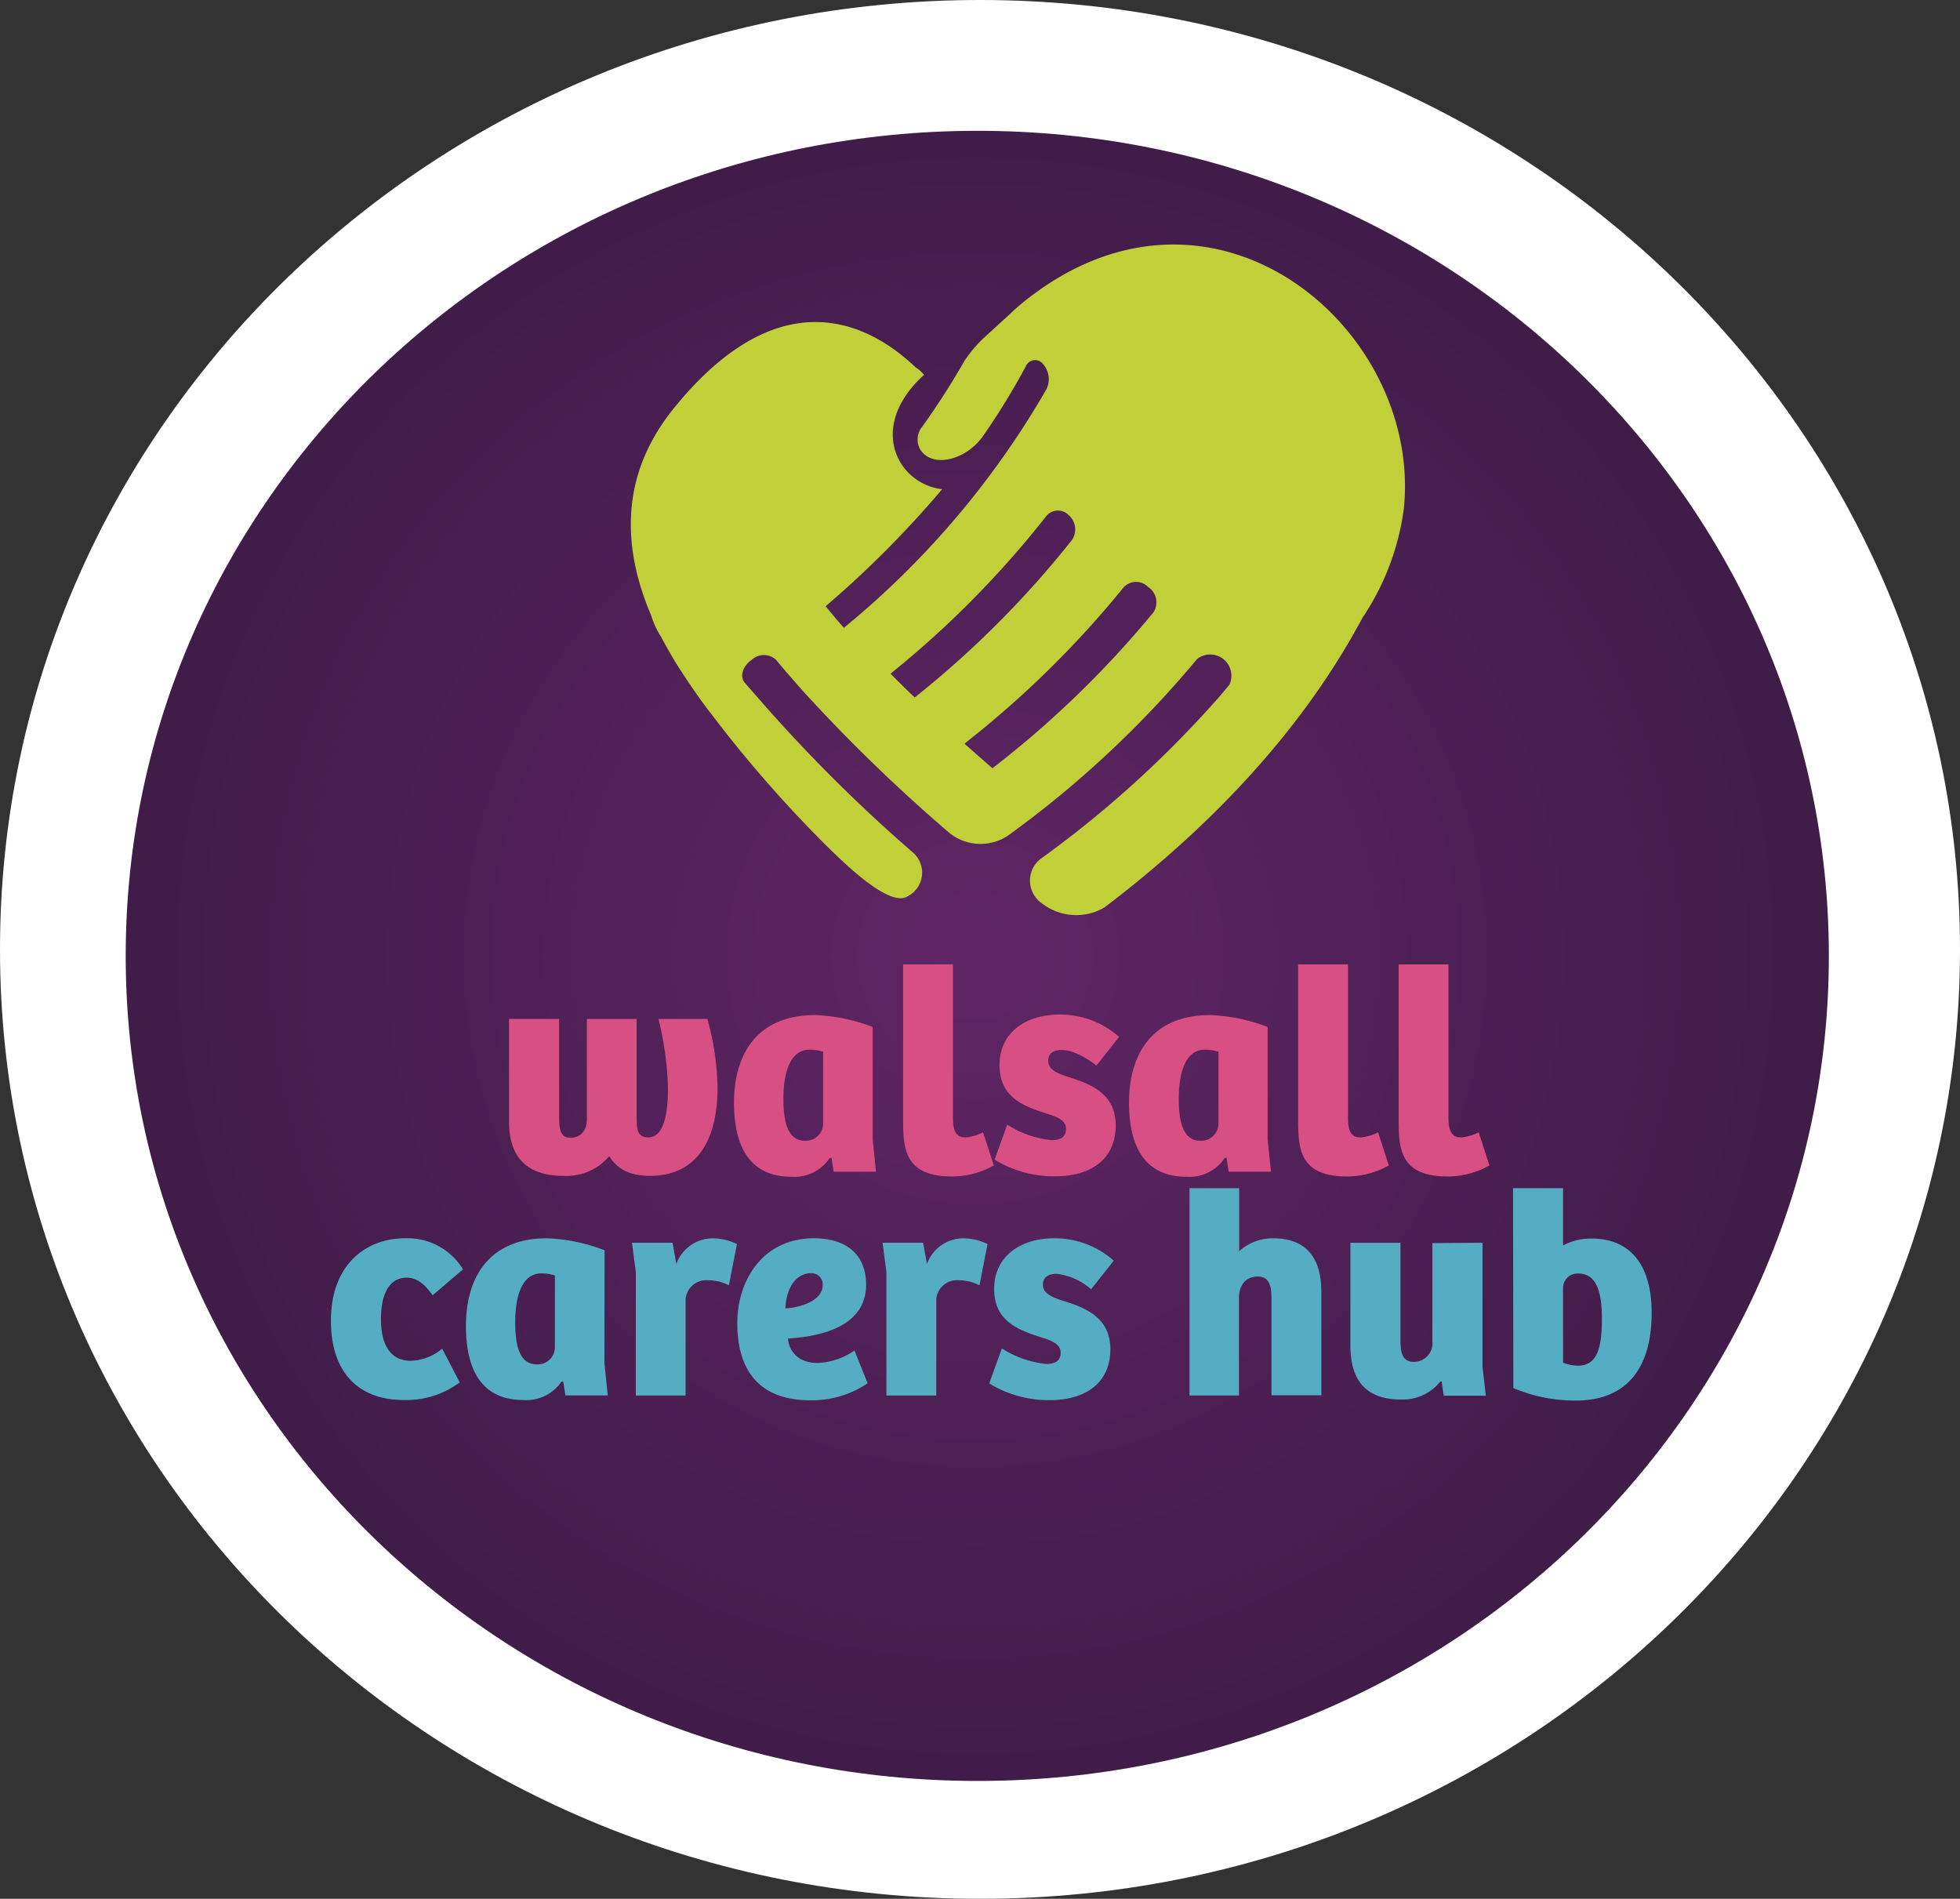 <?xml version="1.0" encoding="UTF-8"?> <svg xmlns="http://www.w3.org/2000/svg" xmlns:xlink="http://www.w3.org/1999/xlink" id="Layer_1" data-name="Layer 1" viewBox="0 0 284.71 275.8"><rect x="0" y="0" width="284.71" height="275.8" fill="#333333" stroke="none"/><defs><style>.cls-1{fill:#fff;}.cls-2{fill:url(#radial-gradient);}.cls-3{fill:#d85083;}.cls-4{fill:#55adc4;}.cls-5{fill:#c1cf39;}</style><radialGradient id="radial-gradient" cx="-1098.52" cy="-54.97" r="1.01" gradientTransform="translate(133007.07 6785.82) scale(120.95 120.92)" gradientUnits="userSpaceOnUse"><stop offset="0" stop-color="#602565"></stop><stop offset="1" stop-color="#401c49"></stop></radialGradient></defs><g id="Group_21" data-name="Group 21"><path id="Path_1-2" data-name="Path 1-2" class="cls-1" d="M142.35,0C221,0,284.71,61.74,284.71,137.9S221,275.8,142.35,275.8,0,214.07,0,137.9,63.73,0,142.35,0"></path><path id="Path_2" data-name="Path 2" class="cls-2" d="M18.26,138.84C18.26,205,73.64,258.68,142,258.68S265.66,205,265.66,138.84,210.27,19,142,19,18.26,72.66,18.26,138.84"></path></g><path class="cls-3" d="M102.75,148a39,39,0,0,1,1.48,10c0,8-3.3,12.79-9.8,12.79-3.2,0-4.89-1.17-5.93-2.86a8.14,8.14,0,0,1-6.72,2.86c-5.07,0-7.84-2.56-7.84-7.85V148h7.28v14.25c0,2,.26,3,1.69,3s2.34-1,2.34-2.73V148h7.23v13.86c0,2.08,0,3.34,1.69,3.34,2.3,0,2.86-3.55,2.86-7.11A46.46,46.46,0,0,0,95.65,148Z"></path><path class="cls-3" d="M126.77,165.51l.47,4.68h-6.15l-.3-2-.26,0a6.16,6.16,0,0,1-5.59,2.73c-6.63,0-8.32-5.33-8.32-10.74,0-7.63,3.85-12.74,11.74-12.74a25.94,25.94,0,0,1,8.41,1.73Zm-7.2-12.74a6.27,6.27,0,0,0-2-.3c-2.82,0-3.77,3.38-3.77,7.11,0,3.33.61,6.11,3.12,6.11a2.49,2.49,0,0,0,2.64-2.47Z"></path><path class="cls-3" d="M138.43,140.08v22.27c0,2,.47,2.86,1.86,2.86a7,7,0,0,0,2.51-.74l1.56,4.81a12.33,12.33,0,0,1-6.06,1.6c-6.72,0-7.11-3.81-7.11-8V140.08Z"></path><path class="cls-3" d="M146.31,163.35a14.46,14.46,0,0,0,6.46,2.25c1.3,0,2.08-.43,2.08-1.65s-1.26-1.73-2.82-2.21c-3.42-1.08-6.84-2.38-6.84-7.06s3.81-7.32,8.67-7.32a12.93,12.93,0,0,1,8.7,3.25l-3.29,4.16c-1.91-1.47-3.68-2.26-5-2.26s-2,.53-2,1.56c0,1.26,1.21,1.82,3,2.39,3.21,1,6.8,2.42,6.8,7,0,4.85-3.51,7.4-8.83,7.4a16.57,16.57,0,0,1-8.76-2.42Z"></path><path class="cls-3" d="M184.14,165.51l.48,4.68h-6.15l-.3-2-.26,0a6.16,6.16,0,0,1-5.59,2.73c-6.63,0-8.32-5.33-8.32-10.74,0-7.63,3.85-12.74,11.74-12.74a25.89,25.89,0,0,1,8.4,1.73ZM177,152.77a6.27,6.27,0,0,0-2-.3c-2.82,0-3.77,3.38-3.77,7.11,0,3.33.61,6.11,3.12,6.11a2.49,2.49,0,0,0,2.64-2.47Z"></path><path class="cls-3" d="M195.81,140.08v22.27c0,2,.47,2.86,1.86,2.86a7,7,0,0,0,2.51-.74l1.56,4.81a12.4,12.4,0,0,1-6.07,1.6c-6.71,0-7.1-3.81-7.1-8V140.08Z"></path><path class="cls-3" d="M210.41,140.08v22.27c0,2,.48,2.86,1.86,2.86a7,7,0,0,0,2.52-.74l1.56,4.81a12.4,12.4,0,0,1-6.07,1.6c-6.72,0-7.11-3.81-7.11-8V140.08Z"></path><path class="cls-4" d="M64.23,195.9l2.55,4.89a13,13,0,0,1-8.14,2.56c-6.5,0-10.57-3.95-10.57-11.49,0-8.57,5.5-12,10.7-12a9.45,9.45,0,0,1,8.49,4.51l-4.42,3.77c-1-1.43-2.16-2.56-3.77-2.56-2.38,0-3.73,2.13-3.73,6s1.44,6.07,4.34,6.07A7.49,7.49,0,0,0,64.23,195.9Z"></path><path class="cls-4" d="M87.8,198l.48,4.68H82.13l-.31-2-.26,0A6.16,6.16,0,0,1,76,203.35c-6.64,0-8.32-5.33-8.32-10.75,0-7.62,3.85-12.74,11.74-12.74a25.7,25.7,0,0,1,8.4,1.74Zm-7.19-12.74a6.32,6.32,0,0,0-2-.3c-2.82,0-3.77,3.38-3.77,7.1,0,3.34.6,6.11,3.12,6.11a2.48,2.48,0,0,0,2.64-2.47Z"></path><path class="cls-4" d="M99.59,202.7H92.36V184.76l-.56-4.25h5.89l.56,3.08a5.64,5.64,0,0,1,5.2-3.73,8.45,8.45,0,0,1,3.6.83l-1.17,6a6.74,6.74,0,0,0-3.12-.74,3,3,0,0,0-3.17,3.17Z"></path><path class="cls-4" d="M125.81,186.62c0,6.29-7.1,7.54-11.35,7.8.17,2,1.65,3.55,4.29,3.55a10.15,10.15,0,0,0,5.37-1.81l1.91,4.76a14.46,14.46,0,0,1-8.32,2.47c-7.63,0-10.61-4.59-10.61-11.18,0-6.28,3.72-12.35,11.13-12.35C122.78,179.86,125.81,182.07,125.81,186.62Zm-8-1.69c-2.17,0-3.6,2.13-3.73,5.12,2.34-.14,5.42-1.22,5.42-3.34A1.62,1.62,0,0,0,117.84,184.93Z"></path><path class="cls-4" d="M136,202.7h-7.24V184.76l-.56-4.25h5.89l.56,3.08a5.64,5.64,0,0,1,5.2-3.73,8.45,8.45,0,0,1,3.6.83l-1.17,6a6.74,6.74,0,0,0-3.12-.74,3,3,0,0,0-3.16,3.17Z"></path><path class="cls-4" d="M145.53,195.85a14.48,14.48,0,0,0,6.46,2.26c1.3,0,2.08-.44,2.08-1.65s-1.26-1.74-2.81-2.21c-3.43-1.09-6.85-2.39-6.85-7.06s3.81-7.33,8.66-7.33a12.94,12.94,0,0,1,8.71,3.25l-3.29,4.16a9.1,9.1,0,0,0-5-2.25c-1.21,0-2,.52-2,1.56,0,1.26,1.21,1.82,3,2.38,3.21,1,6.8,2.43,6.8,7,0,4.85-3.51,7.41-8.84,7.41a16.48,16.48,0,0,1-8.75-2.43Z"></path><path class="cls-4" d="M172.79,202.7V172.58H180v9.15a7.31,7.31,0,0,1,4.94-1.87c4.55,0,7,2.56,7,7.8v15h-7.24V188.61c0-1.94-.39-3.2-2-3.2-1.78,0-2.73,1.34-2.73,3.08V202.7Z"></path><path class="cls-4" d="M215.35,180.51v18l.48,4.21h-6.11l-.31-2.08h-.17a7,7,0,0,1-5.72,2.64c-4.94,0-7.36-2.6-7.36-7.84V180.51h7.27v14c0,1.95.22,3.3,2,3.3a2.7,2.7,0,0,0,2.64-2.95v-14.3Z"></path><path class="cls-4" d="M219.78,172.58h7.27v8.32a8.56,8.56,0,0,1,4.16-1c5.38,0,8.71,3.56,8.71,10.79,0,8.45-4,12.74-11,12.74a22.89,22.89,0,0,1-9.09-1.82Zm7.27,25.35a6,6,0,0,0,2.17.43c2.82,0,3.47-2.64,3.47-6.75,0-3.51-.57-6.63-3.43-6.63a2.09,2.09,0,0,0-2.21,2.08Z"></path><path class="cls-5" d="M147.77,44.62h0l-.68.62-.35.34h0l-4.08,3.73h0a21,21,0,0,0-2.5,3A112.13,112.13,0,0,1,134,61.93a2.92,2.92,0,0,0-.18,3.58h0c2,2.58,6.73,1.09,9-2.21A103.33,103.33,0,0,0,149,53.23a1.47,1.47,0,0,1,1.89-.83,1.5,1.5,0,0,1,.63.48,3.34,3.34,0,0,1,.51,3.61,126,126,0,0,1-29.45,34.7c-.92-1.06-1.81-2.09-2.64-3.14a147.46,147.46,0,0,0,16.92-17c-6.42-.72-11-9-2.64-16.6a5,5,0,0,0-1.23-1.1c-6-5.74-19.15-13.71-35.06,5.89-7.84,9.62-7.62,20.08-3.37,30.09a13.51,13.51,0,0,0,1.56,3.33l.18.35c.66,1.2,1.32,2.38,2.06,3.57h0c1.35,2.11,2.79,4.24,4.38,6.38h0l.59.75h0a182,182,0,0,0,16.71,19.12c1.86,1.81,9,9.06,11.74,7.39a3.87,3.87,0,0,0,.71-6.5,226.06,226.06,0,0,1-21.31-21.13h0l-.68-.78-2.33-2.66c-.72-.91-.33-2.34,1-3.29a2.61,2.61,0,0,1,3.52-.06q2.08,2.5,4.42,5.09h0A241.1,241.1,0,0,0,138,121.06a7.22,7.22,0,0,0,8.38.34,149.87,149.87,0,0,0,27.51-25.68,3.08,3.08,0,0,1,4.69,3.73c-.82,1-1.65,2-2.52,2.94a155.85,155.85,0,0,1-24.65,22.18,4,4,0,0,0-1.11,5.58,4.13,4.13,0,0,0,1.17,1.15,8.1,8.1,0,0,0,9,.48c16.88-12.84,29.37-26.94,37.45-42.06h0a37.13,37.13,0,0,0,6-15.82C206.67,47.35,175.38,21.19,147.77,44.62Zm-14.9,56.69q-1.81-1.73-3.51-3.46A141.92,141.92,0,0,0,152,74.94h0a2.17,2.17,0,0,1,3.06-.28,1.29,1.29,0,0,1,.17.16,2.75,2.75,0,0,1,.5,3.59A142,142,0,0,1,132.87,101.31Zm34.72-12.42a145,145,0,0,1-23.43,22.7c-1.38-1.22-2.75-2.4-4.06-3.58A144.44,144.44,0,0,0,163.23,85.3a2.46,2.46,0,0,1,3.47-.12l.08.08A2.68,2.68,0,0,1,167.59,88.89Z"></path></svg> 